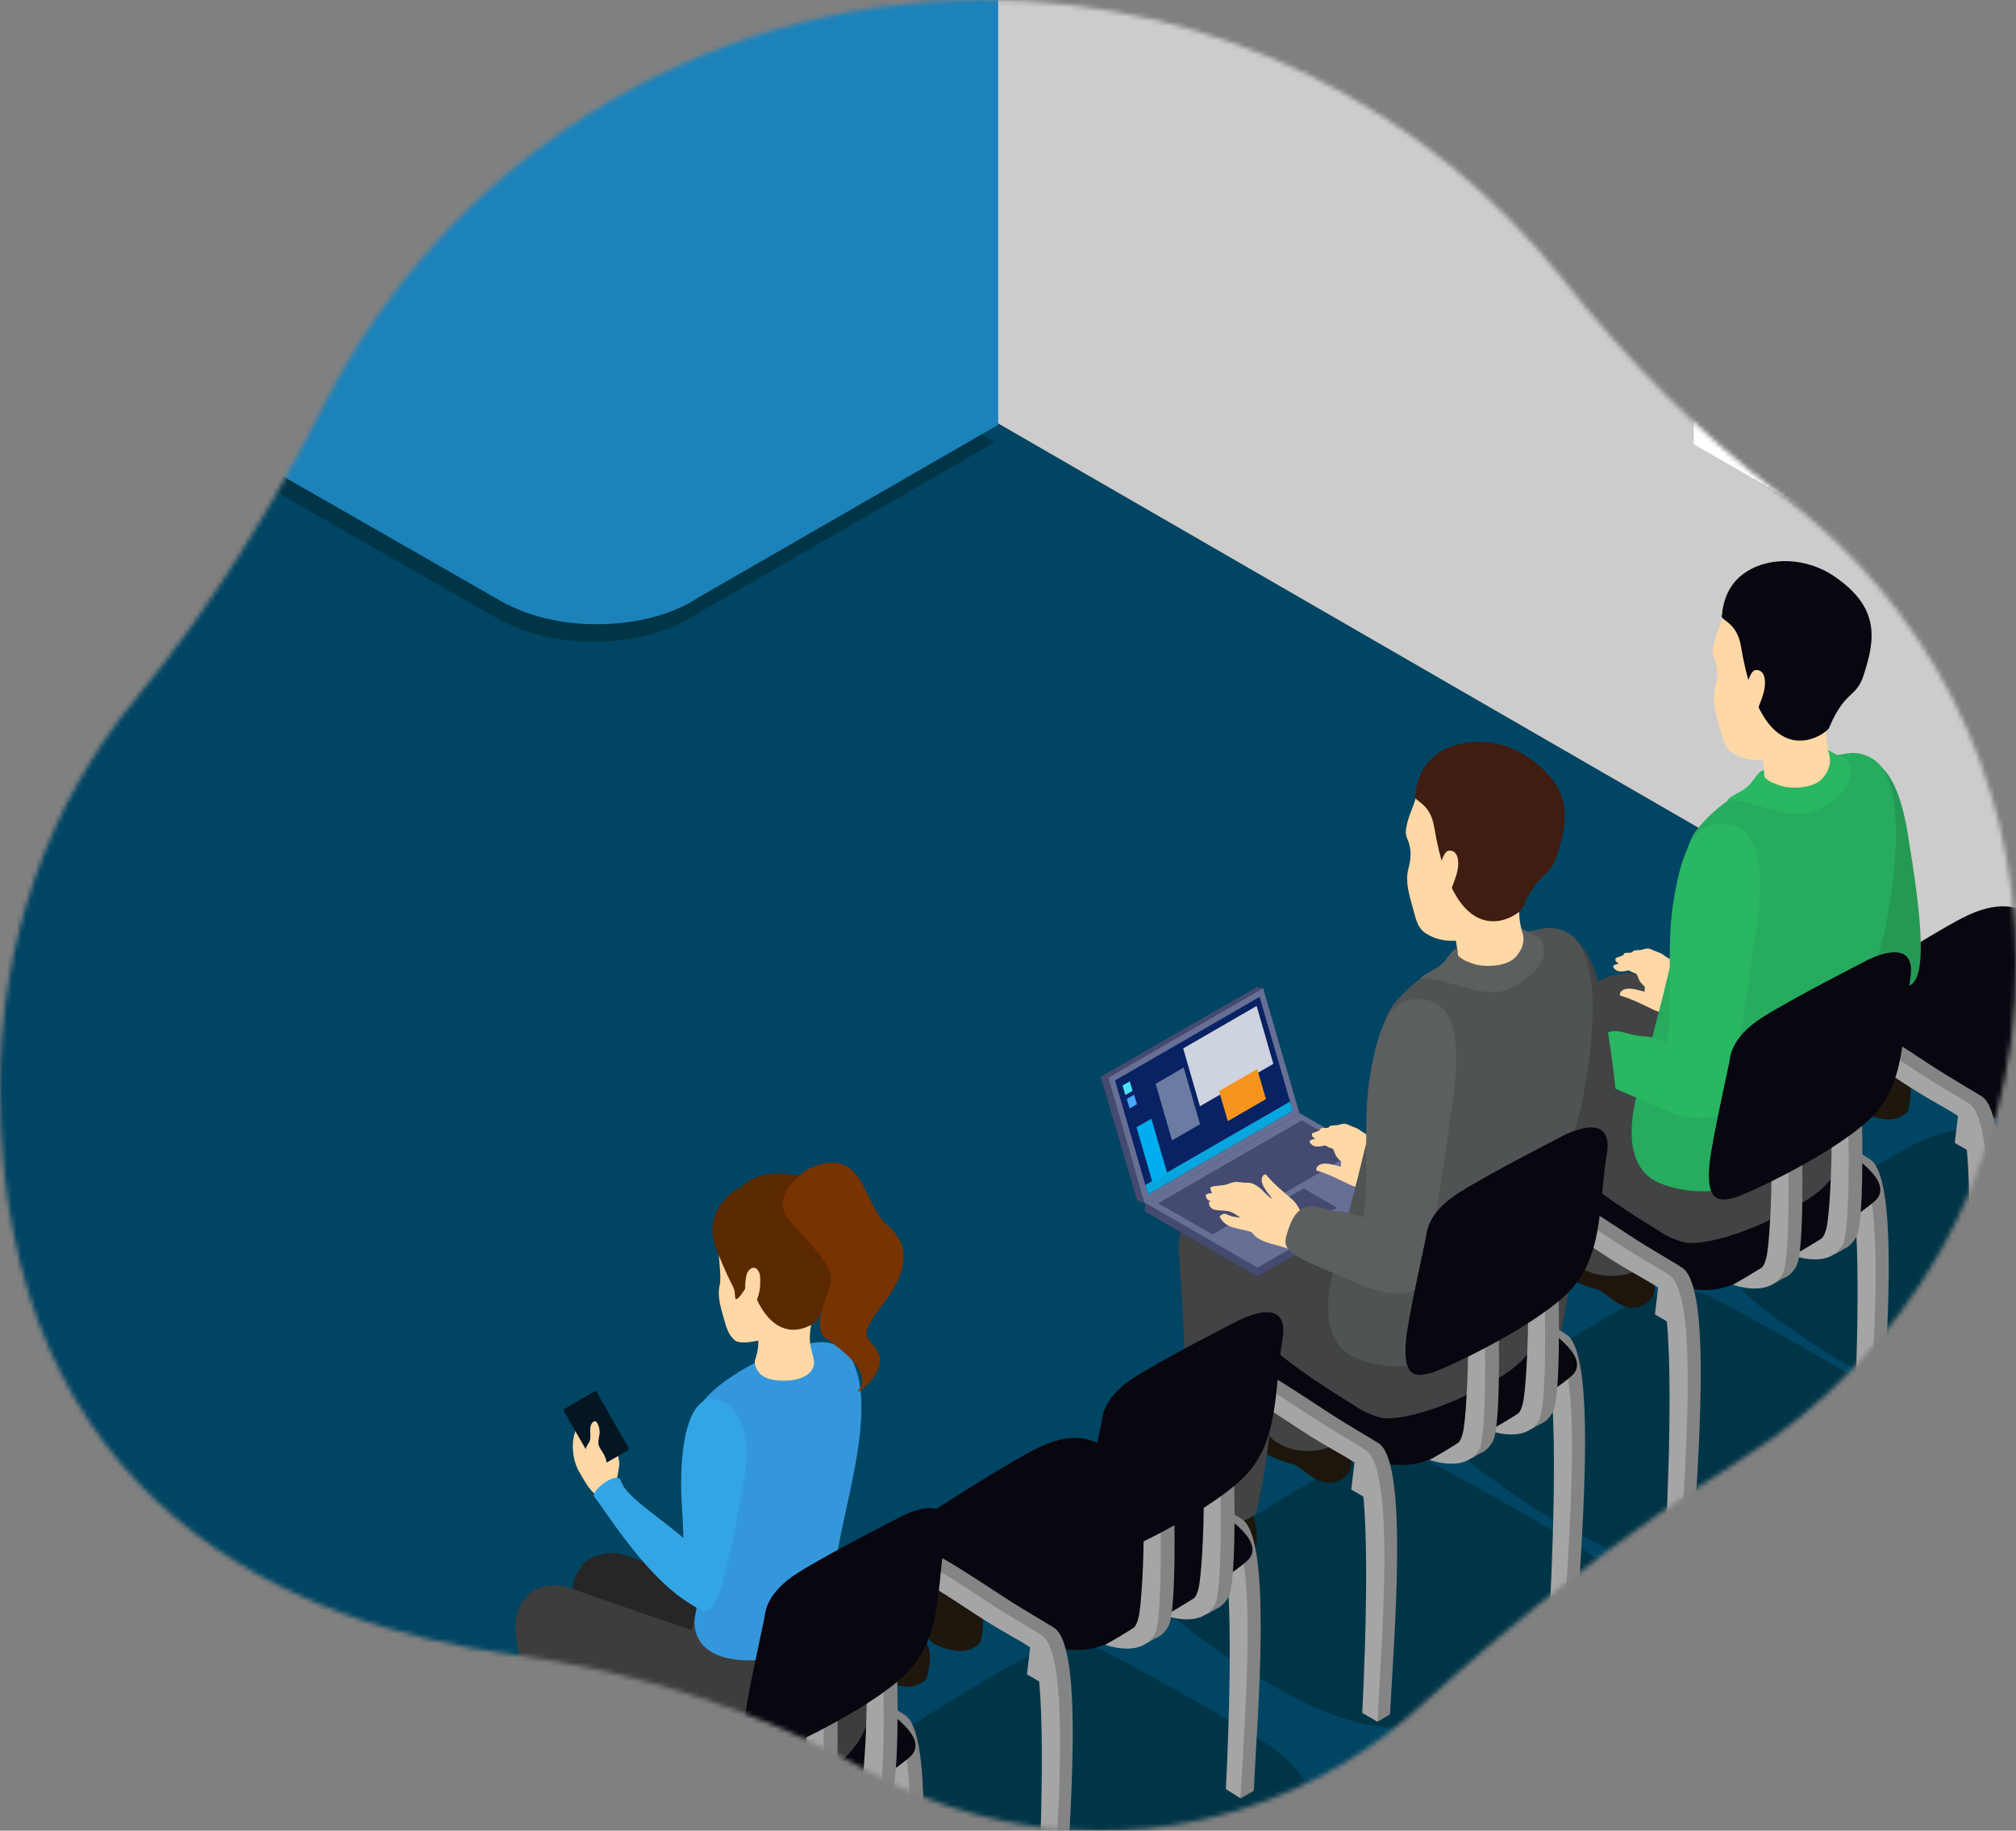 <svg xmlns="http://www.w3.org/2000/svg" width="425" height="386" viewBox="0 0 425 386" fill="none"><rect x="0" y="0" width="425" height="386" fill="#808080" stroke="none"/><mask id="mask0_445_4296" style="mask-type:alpha" maskUnits="userSpaceOnUse" x="0" y="0" width="425" height="386"><path d="M425 203.153C425 247.199 401.888 285.854 367.11 307.671C342.926 322.842 320.456 340.532 299.374 359.785C281.546 376.062 257.801 386 231.744 386C214.074 386 197.467 381.435 183.05 373.419C159.841 360.522 134.329 352.402 108.008 348.864C62.47 342.744 0 317.785 0 229.43C0 198.202 10.286 169.52 28.668 147.273C44.228 128.441 57.116 107.599 68.096 85.791C93.723 34.915 146.478 0 207.401 0C256.957 0 301.097 23.09 329.642 59.085C343.049 76.002 358.24 91.472 375.523 104.412C405.563 126.914 425 162.768 425 203.153Z" fill="white"></path></mask><g mask="url(#mask0_445_4296)"><path d="M-27.236 556.882L496.577 254.498L-27.236 -47.91L-551 254.498L-27.236 556.882Z" fill="#004563"></path><path d="M0.469 87.072C0.469 83.159 -5.048 79.975 -11.853 79.951C-18.683 79.951 -24.224 83.086 -24.248 86.975C-24.248 90.888 -18.731 94.071 -11.902 94.096C-5.073 94.12 0.469 90.96 0.493 87.047L0.469 87.072Z" fill="#003547"></path><path d="M144.005 131.109C144.709 130.745 145.414 130.356 146.046 129.943L209.746 93.244L182.963 77.787L134.162 105.906C131.659 107.049 128.499 107.705 125.048 107.705C120.382 107.705 116.25 106.441 113.552 104.497C113.504 104.497 113.48 104.497 113.431 104.521L-84.764 -8.976L-111.546 6.481L106.334 131.255L106.432 131.206C111.389 133.734 117.878 135.289 124.999 135.314C132.217 135.338 138.779 133.807 143.762 131.255L143.956 131.158L144.005 131.109Z" fill="#003547"></path><path d="M184.713 368.627C184.713 368.627 172.732 375.918 182.356 383.307C191.761 390.549 216.915 408.947 232.348 404.378C247.781 399.809 272.303 382.456 274.296 380.147C276.289 377.838 276.094 374.266 268.05 368.36C262.29 364.107 234.244 348.65 232.615 348.091C231.011 347.532 225.81 344.47 215.214 350.011C205.225 355.26 184.713 368.603 184.713 368.603V368.627Z" fill="#003547"></path><path d="M312.551 293.919C312.551 293.919 300.569 301.21 310.194 308.598C319.599 315.84 344.753 334.214 360.186 329.669C375.619 325.1 400.165 307.747 402.134 305.439C404.127 303.13 403.932 299.557 395.888 293.651C390.128 289.398 362.082 273.941 360.453 273.382C358.849 272.823 353.648 269.761 343.052 275.327C333.063 280.576 312.551 293.919 312.551 293.919Z" fill="#003547"></path><path d="M372.58 260.113C372.58 260.113 360.623 267.404 370.223 274.792C379.628 282.034 404.782 300.432 420.215 295.863C435.648 291.294 460.17 273.941 462.163 271.632C464.156 269.324 463.961 265.751 455.917 259.845C450.157 255.592 422.111 240.135 420.482 239.576C418.878 239.017 413.677 235.955 403.081 241.52C393.092 246.77 372.58 260.113 372.58 260.113Z" fill="#003547"></path><path d="M251.597 327.798C251.597 327.798 239.639 335.089 249.239 342.477C258.645 349.719 283.799 368.093 299.231 363.548C314.664 358.979 339.186 341.626 341.179 339.317C343.172 337.009 342.978 333.436 334.933 327.53C329.173 323.277 301.127 307.82 299.499 307.261C297.895 306.702 292.694 303.64 282.098 309.205C272.109 314.455 251.597 327.798 251.597 327.798Z" fill="#003547"></path><path d="M-0.09 114.681C-2.812 116.528 -5.412 121.291 -4.343 124.426C-3.152 127.902 0.299 127.683 3.094 128.947C6.399 130.429 7.104 131.766 9.194 134.877C11.673 138.595 12.694 139.276 17.384 139.908C23.946 140.807 52.867 127.246 45.406 117.548C42.223 113.441 31.894 115.726 27.47 114.583C23.703 113.636 22.999 110.5 20.131 108.824C14.298 105.421 9.121 110.549 4.066 113.32L-0.065 114.681H-0.09Z" fill="#003547"></path><path d="M139.267 376.186C141.989 378.033 144.59 382.796 143.52 385.932C142.33 389.407 138.878 389.188 136.084 390.452C132.778 391.935 132.074 393.271 129.983 396.382C127.504 400.101 126.484 400.781 121.793 401.437C115.231 402.336 86.31 388.775 93.771 379.078C96.955 374.946 107.284 377.255 111.707 376.113C115.474 375.141 116.179 372.006 119.047 370.353C124.88 366.951 130.056 372.079 135.111 374.849L139.243 376.21L139.267 376.186Z" fill="#003547"></path><path d="M127.504 300.481C127.772 301.113 127.674 301.769 127.869 302.426C128.209 303.592 129.108 304.418 129.667 305.488C130.275 306.654 130.664 308.04 130.518 309.158C130.299 310.664 129.764 314.31 128.525 315.233C125.706 317.324 123.3 312.341 122.157 310.446C119.8 306.533 119.946 298.561 126.192 298.343L127.529 300.481H127.504Z" fill="#FFD8A6"></path><path d="M125.803 309.595L118.877 297.564V297.151L125.585 293.263L132.487 305.293V305.73L125.803 309.595Z" fill="#031621"></path><path d="M125.803 309.182L118.877 297.151L125.585 293.263L132.487 305.293L125.803 309.182Z" fill="#031621"></path><path d="M124.223 309.716C123.859 308.55 123.567 307.189 123.47 305.974C123.397 305.074 123.859 304.783 124.248 304.005C124.782 302.863 124.053 301.186 124.734 300.165C125.828 298.561 126.508 301.259 126.411 302.182C126.338 302.838 126.119 303.616 126.143 304.248C126.168 304.977 126.654 305.609 127.043 306.217C128.355 308.258 128.185 310.494 127.261 312.657L124.199 309.741L124.223 309.716Z" fill="#FFD8A6"></path><path d="M496.577 254.499L-27.211 -47.983V-412L496.577 -109.397V254.499Z" fill="#CCCCCC"></path><path d="M357.076 93.658V-141.016L478.058 -71.168V163.506L357.076 93.658Z" fill="white"></path><path d="M377.782 81.749V-128.889L477.913 -71.095V139.567L377.782 81.749Z" fill="#52BBE7"></path><path d="M478.058 -15.246L392.631 90.158L388.815 87.947L478.058 -20.981V-15.246Z" fill="#5BC9EF"></path><path d="M478.059 -71.168V-44.167L377.928 74.92V40.482L474.535 -73.185L478.059 -71.168Z" fill="#5BC9EF"></path><path d="M377.927 -128.962V81.652L478.058 139.495V151.16L367.866 87.51V-134.794L377.927 -128.962Z" fill="white"></path><path d="M-0.429 -38.14C-0.429 -38.14 -1.498 -34.349 0.154 -31.578C1.807 -28.783 2.755 -21.37 2.585 -19.767C2.05 -14.541 0.981 -0.615 1.953 2.52C2.949 5.679 3.119 6.797 1.272 6.992C-0.599 7.186 -4.123 8.255 -4.074 6.846C-4.026 5.436 -6.432 -7.663 -7.866 -12.67C-9.932 -19.839 -9.591 -32.574 -10.904 -33.182L-0.429 -38.14Z" fill="#FED8A7"></path><path d="M1.394 20.334L-0.04 19.532C-0.04 19.532 -0.502 11.585 -2.908 16.519C-5.29 21.428 2.244 12.363 2.244 12.363L1.418 20.334H1.394Z" fill="#08060F"></path><path d="M1.905 4.829C8.88 7.721 2.415 14.185 4.165 18.657C3.995 19.605 2.124 20.14 1.395 20.358C1.127 18.268 1.638 14.161 -1.255 17.564C-3.247 19.921 -1.886 22.084 -4.73 23.956C-6.65 25.219 -14.233 25.924 -16.42 25.049C-17.732 24.515 -12.823 19.751 -11.729 18.657C-8.716 15.644 -7.865 13.772 -6.674 11.196C-5.872 9.471 -4.39 5.266 -4.681 2.739L1.905 4.829Z" fill="#FED8A7"></path><path d="M4.165 18.779C2.488 14.502 8.515 8.329 2.925 5.315C4.335 7.624 3.995 9.276 3.897 10.394C3.703 12.339 0.009 16.106 -0.672 16.811C-1.231 17.394 -3.856 20.675 -5.314 21.282C-6.626 21.841 -10.029 23.178 -12.094 21.671C-13.188 20.578 -12.823 19.946 -11.9 18.828C-13.698 20.164 -17.684 24.515 -16.42 25.025C-14.233 25.9 -6.65 25.317 -4.73 24.053C-1.887 22.182 -3.005 20.189 -1.085 17.758C1.564 14.405 0.981 17.977 1.394 20.334C2.123 20.116 3.995 19.703 4.165 18.755V18.779Z" fill="#401833"></path><path d="M93.138 60.192C94.45 60.459 95.204 62.233 95.763 63.278C96.492 64.664 96.856 66.559 95.179 68.479C93.502 70.399 90.1 70.399 88.787 71.736C87.597 72.927 82.347 76.086 78.604 78.104C76.684 79.124 72.431 79.246 71.119 77.569C70.171 76.354 70.535 72.951 71.338 72.271C74.157 69.865 74.716 68.552 76.49 66.73C78.045 65.126 77.851 65.539 79.188 63.764C79.746 63.035 81.788 59.463 83.028 60.362L93.162 60.24L93.138 60.192Z" fill="#1E160D"></path><path d="M100.478 -18.454C99.287 -12.451 99.821 -6.351 99.092 -0.275C98.242 6.943 99.676 15.401 96.346 22.109C95.35 24.126 92.093 27.455 88.058 27.115C85.725 26.921 80.719 26.216 81.059 24.612C81.399 22.935 80.063 19.921 80.16 18.414C80.306 15.62 80.233 -1.126 80.038 -6.497C79.892 -10.896 79.965 -13.642 80.038 -18.503C80.038 -18.503 78.993 -27.568 89.565 -26.11C100.137 -24.651 100.648 -19.305 100.478 -18.43V-18.454Z" fill="#414344"></path><path d="M97.684 21.768C97.1 17.88 97.562 14.793 97.489 10.467C97.441 7.283 80.623 10.735 80.307 18.439C80.307 18.439 83.418 48.453 81.23 57.956L80.939 59.536C80.939 59.536 80.428 60.97 81.57 61.99C81.668 62.039 83.247 63.376 85.362 63.886C88.302 64.591 92.24 64.299 94.305 62.088C99.385 56.644 99.677 34.795 97.684 21.744V21.768Z" fill="#414344"></path><path d="M116.348 71.979C117.66 72.247 118.414 74.021 118.973 75.066C119.702 76.451 120.212 78.493 118.365 80.267C117.685 80.923 113.286 82.187 111.973 83.499C110.783 84.69 105.071 88.627 103.54 89.478C102.179 90.231 100.721 91.155 99.141 91.3C97.221 91.471 94.548 91.058 93.235 89.38C92.288 88.165 92.215 86.78 93.017 86.1C95.812 83.694 97.051 81.19 98.801 79.368C100.381 77.763 101.013 77.302 102.374 75.528C102.933 74.798 104.974 71.226 106.214 72.125L116.348 72.004V71.979Z" fill="#1E160D"></path><path d="M113.991 -11.941C113.31 -5.865 115.06 0.527 114.841 6.627C114.574 13.87 116.689 22.206 113.942 29.157C113.116 31.247 110.151 34.843 106.092 34.819C103.759 34.819 98.704 34.528 98.923 32.899C99.117 31.198 97.562 28.306 97.513 26.799C97.416 24.004 95.982 7.308 95.35 1.961C94.84 -2.414 94.427 -6.424 92.798 -10.677C92.798 -10.677 91.583 -20.058 102.252 -20.107C111.172 -20.155 114.112 -12.84 113.991 -11.965V-11.941Z" fill="#5F6272"></path><path d="M116.421 33.41C115.522 29.594 115.74 26.483 115.303 22.181C114.987 18.998 97.975 20.626 98.29 28.33C98.29 28.33 104.415 61.213 102.981 70.861L102.811 72.465C102.811 72.465 102.422 73.948 103.637 74.871C103.734 74.92 105.411 76.111 107.574 76.451C110.564 76.913 114.477 76.305 116.348 73.924C120.966 68.091 119.459 46.29 116.421 33.458V33.41Z" fill="#5F6272"></path><path d="M-110.841 2.812V-113.14L120.479 -2.754C120.479 -2.754 120.479 -2.754 120.504 -2.754L122.788 -1.441C125.291 -0.275 128.499 0.43 131.975 0.454C135.329 0.454 138.391 -0.153 140.87 -1.223L210.426 -26.377V89.575L147.092 126.055C141.915 129.506 134.259 131.644 125.704 131.62C118.584 131.62 112.07 130.04 107.112 127.513L107.039 127.562L-110.841 2.787V2.812Z" fill="#1C82BA"></path><path d="M106.359 11.634L-111.521 -113.14L-84.763 -128.622L133.117 -3.823L106.359 11.634Z" fill="#3497DB"></path><path d="M143.787 11.634L209.747 -26.377L182.965 -41.834L117.029 -3.823L143.787 11.634Z" fill="#3497DB"></path><path d="M113.553 -15.149C116.251 -13.205 120.382 -11.941 125.048 -11.917C129.739 -11.917 133.895 -13.132 136.593 -15.076C146.387 -12.524 153.192 -6.861 153.168 -0.324C153.143 8.571 140.53 15.741 125 15.668C109.47 15.619 96.929 8.353 96.954 -0.518C96.954 -7.056 103.783 -12.646 113.553 -15.125V-15.149Z" fill="#3497DB"></path><path d="M125.366 4.318V-130.493H120.991V4.318C120.991 4.999 121.963 5.582 123.179 5.582C124.394 5.582 125.366 5.023 125.366 4.343V4.318Z" fill="#A8A8A8"></path><path d="M-11.925 88.918C-18.73 88.894 -24.223 85.735 -24.247 81.846V84.787C-24.174 88.651 -18.682 91.786 -11.925 91.811C-5.096 91.835 0.445 88.675 0.47 84.787V81.895C0.47 85.808 -5.096 88.967 -11.925 88.943V88.918Z" fill="#08060F"></path><path d="M0.47 81.871C0.47 77.958 -5.047 74.775 -11.852 74.75C-18.682 74.75 -24.223 77.885 -24.247 81.774C-24.247 85.687 -18.73 88.871 -11.901 88.895C-5.072 88.919 0.47 85.76 0.494 81.847L0.47 81.871Z" fill="#0A2B38"></path><path d="M-2.982 119.371C-2.811 121.728 -2.593 122.141 -2.495 122.725C-2.495 122.725 -1.062 124.669 1.758 124.45C4.577 124.256 6.959 122.992 7.323 122.506C8.66 120.756 15.149 118.982 16.996 118.471C18.819 117.961 20.423 116.26 20.909 115.361C21.662 114.048 22.78 110.719 20.739 108.701C19.28 107.267 15.927 109.965 11.868 110.135C1.636 110.548 -3.37 114.121 -3.006 119.346L-2.982 119.371Z" fill="#5B2900"></path><path d="M-2.034 75.722C-1.183 71.882 -4.537 31.271 -4.148 26.969C-3.881 23.785 17.943 24.514 17.725 32.243C17.725 32.243 9.146 100.147 10.701 109.771L11.819 113.003C11.819 113.003 12.111 114.024 10.895 115.628C9.948 117.038 7.517 117.767 5.379 118.131C2.389 118.642 -3.711 117.961 -4.124 114.972C-5.485 105.032 -4.902 88.627 -2.034 75.77V75.722Z" fill="#2D2D2D"></path><path d="M16.436 130.429C16.728 132.786 16.971 133.175 17.093 133.734C17.093 133.734 18.624 135.581 21.419 135.265C24.238 134.925 26.547 133.539 26.887 133.029C28.126 131.206 34.542 129.116 36.341 128.533C38.139 127.95 39.646 126.151 40.108 125.252C40.788 123.891 41.736 120.513 39.598 118.617C38.091 117.256 34.858 120.124 30.824 120.488C20.617 121.388 15.805 125.203 16.436 130.429Z" fill="#5B2900"></path><path d="M25.162 2.228C30.922 7.308 43.779 14.477 47.132 16.3C48.42 17.005 51.604 10.783 49.222 10.54C45.31 10.175 37.63 0.77 32.064 -2.049C30.509 -2.827 29.245 -6.521 26.717 -3.532L25.138 2.228H25.162Z" fill="#FFC74A"></path><path d="M12.645 84.787C13.18 80.898 6.423 40.7 6.423 36.374C6.423 33.19 28.224 32.072 28.637 39.776C28.637 39.776 25.793 108.142 28.151 117.621L29.536 120.731C29.536 120.731 29.925 121.728 28.831 123.405C28.005 124.887 25.647 125.835 23.557 126.37C20.617 127.123 14.492 126.977 13.836 124.012C11.649 114.242 10.847 97.838 12.621 84.762L12.645 84.787Z" fill="#3D3D3D"></path><path d="M-4.829 12.266C-1.353 3.638 3.896 8.474 4.455 3.03C4.65 -8.878 2.268 -15.149 1.855 -17.506C-0.405 -30.509 -9.155 -39.063 -3.784 -46.549C-2.982 -47.667 -1.621 -48.469 -0.211 -48.809C0.47 -49.222 1.15 -49.514 1.733 -49.611C1.733 -49.611 3.192 -49.271 4.431 -48.833C4.261 -48.833 4.091 -48.761 3.896 -48.712C9.049 -47.691 15.878 -44.945 20.52 -41.591C21.565 -41.202 22.586 -40.06 23.047 -39.477C23.558 -38.966 24.02 -38.48 24.384 -37.97C28.151 -32.89 24.093 -15.781 22.537 -9.583C21.152 -4.188 21.857 2.277 23.12 8.717C24.336 14.817 25.648 17.491 26.717 23.64C28.03 31.052 28.491 36.618 28.637 39.656C28.637 39.753 28.637 39.801 28.637 39.801C28.71 41.381 28.516 42.937 28.516 42.937C22.659 44.929 13.666 41.43 11.333 40.506C0.615 36.277 -0.624 35.135 -3.638 32.437C-8.498 28.014 -7.162 17.977 -4.853 12.266H-4.829Z" fill="#3D3D3D"></path><path d="M-3.808 9.69C-2.69 7.527 -1.548 0.6 -1.256 -2.341C1.855 -15.853 -9.155 -39.063 -3.759 -46.573C-2.957 -47.691 -1.596 -48.493 -0.187 -48.833C0.494 -49.246 1.174 -49.538 1.758 -49.635C1.758 -49.635 3.216 -49.295 4.455 -48.858C4.285 -48.858 4.115 -48.785 3.921 -48.736C9.073 -47.715 15.902 -44.969 20.544 -41.615C21.589 -41.226 22.61 -40.084 23.072 -39.501C23.582 -38.99 24.044 -38.504 24.408 -37.994C28.175 -32.914 24.117 -15.805 22.561 -9.607C21.176 -4.212 21.881 2.253 23.145 8.693C23.849 12.314 23.631 11.196 24.36 13.821C23.388 16.835 21.419 17.734 19.815 18.196C7.323 21.793 -4.173 14.72 -3.759 9.665L-3.808 9.69Z" fill="#F9B835"></path><path d="M18.915 -20.009C20.908 -9.996 22.974 3.395 26.498 2.69C27.81 2.423 32.306 -0.202 31.553 -3.386C29.803 -10.847 30.483 -17.701 29.244 -23.947C27.251 -33.96 24.165 -38.334 20.64 -37.63C17.116 -36.925 16.922 -29.998 18.915 -20.009Z" fill="#FFC74A"></path><path d="M45.917 14.72C45.164 13.918 48.736 10.588 50.097 11.415C51.41 11.876 56.805 15.352 57.145 15.546C57.704 15.886 58.045 16.13 58.555 16.518C59.284 17.053 59.697 18.074 59.989 18.949C60.281 19.775 60.84 20.407 61.034 21.233C61.155 21.89 61.083 22.57 61.253 23.202C61.398 23.736 61.496 24.223 61.715 24.733C61.812 24.976 61.836 25.413 61.836 25.657C61.593 25.754 61.107 25.802 60.84 25.608C60.621 25.851 60.864 25.802 60.888 26.143C60.888 26.386 61.034 26.823 60.718 26.872C59.819 26.993 59.406 26.094 59.406 26.094C59.406 26.24 59.527 26.41 59.503 26.58C58.555 26.847 58.045 26.337 57.753 25.899C57.461 25.486 56.83 23.98 56.538 23.566C56.028 22.764 55.225 22.205 54.496 21.646C54.715 22.035 54.958 22.448 55.225 22.934C55.833 24.052 56.805 24.125 56.27 25.413C53.524 24.879 52.941 22.254 51.191 20.31C49.028 19.727 47.254 16.154 45.893 14.696L45.917 14.72Z" fill="#FED8A7"></path><path d="M402.812 230.608C402.617 233.136 402.399 233.573 402.277 234.181C402.277 234.181 400.746 236.247 397.732 236.028C394.719 235.809 392.167 234.472 391.778 233.938C390.368 232.066 383.418 230.171 381.449 229.636C379.505 229.101 377.804 227.279 377.269 226.331C376.467 224.921 375.276 221.373 377.463 219.21C379.019 217.679 382.591 220.571 386.917 220.741C397.854 221.178 403.201 224.994 402.788 230.584L402.812 230.608Z" fill="#1E170E"></path><path d="M391.584 238.385C391.292 240.888 391.025 241.326 390.879 241.909C390.879 241.909 389.251 243.902 386.237 243.538C383.248 243.173 380.769 241.715 380.404 241.18C379.092 239.236 372.238 237.024 370.318 236.368C368.398 235.736 366.794 233.816 366.284 232.844C365.555 231.41 364.558 227.789 366.819 225.747C368.423 224.289 371.874 227.351 376.2 227.74C387.112 228.712 392.24 232.795 391.56 238.361L391.584 238.385Z" fill="#1E170E"></path><path d="M459.902 265.532L457.107 267.136L456.719 263.685C457.496 248.811 458.614 214.373 455.236 211.019C452.83 209.318 449.355 207.738 443.959 204.19C438.831 200.812 431.103 195.732 429.523 195.489C422.645 197.36 420.239 226.452 418.295 241.52L415.573 243.002L414.819 239.503C416.375 225.868 420.312 191.917 429.523 191.917C431.613 191.917 436.134 194.736 445.928 201.2C450.716 204.336 455.868 207.228 457.423 208.297C463.815 212.55 460.656 249.589 459.878 265.532H459.902Z" fill="#848484"></path><path d="M457.107 267.135L453.996 265.167C454.774 250.293 455.892 215.855 452.513 212.501C450.107 210.8 446.632 209.22 441.237 205.672C436.108 202.294 428.38 197.19 426.8 196.996C419.922 198.867 417.516 227.934 415.572 243.002L412.097 240.985C413.652 227.351 417.589 193.399 426.8 193.399C428.89 193.399 433.411 196.218 443.205 202.683C447.993 205.842 453.145 208.734 454.725 209.779C461.093 214.008 457.909 251.192 457.107 267.135Z" fill="#A5A5A5"></path><path d="M390.175 207.86C390.175 207.86 380.988 213.45 388.352 219.113C395.57 224.678 414.843 238.75 426.679 235.274C438.515 231.775 457.301 218.481 458.832 216.707C460.363 214.932 460.218 212.21 454.044 207.666C449.621 204.409 428.137 192.573 426.897 192.136C425.658 191.698 421.672 189.365 413.555 193.618C405.899 197.628 390.175 207.86 390.175 207.86Z" fill="#08060F"></path><path d="M420.238 288.378L417.565 289.933L417.127 286.604C417.905 271.73 419.023 237.292 415.645 233.938C413.239 232.237 409.763 230.657 404.368 227.109C399.24 223.73 391.511 218.651 389.932 218.432C383.078 220.304 380.648 249.371 378.703 264.439L375.957 265.921L375.204 262.422C376.735 248.787 380.696 214.835 389.907 214.835C391.997 214.835 396.518 217.655 406.312 224.119C411.1 227.279 416.228 230.171 417.832 231.216C424.199 235.445 421.016 272.435 420.214 288.402L420.238 288.378Z" fill="#848484"></path><path d="M388.522 216.172L385.314 218.043L384.804 217.192L388.036 215.321L388.522 216.172Z" fill="#848484"></path><path d="M417.565 289.933L414.381 288.086C415.159 273.212 416.277 238.798 412.923 235.42C410.517 233.719 407.042 232.139 401.646 228.591C396.518 225.213 388.79 220.133 387.21 219.914C380.356 221.786 377.926 250.853 375.982 265.921L372.506 263.904C374.062 250.269 377.999 216.317 387.21 216.317C389.3 216.317 393.821 219.137 403.615 225.601C408.403 228.761 413.531 231.653 415.135 232.698C421.502 236.927 418.367 273.99 417.565 289.933Z" fill="#A5A5A5"></path><path d="M456.403 166.52C456.403 166.52 467.558 160.395 465.954 170.165C464.107 181.393 465.371 192.233 457.351 199.864C449.355 207.471 430.617 216.099 428.551 216.487C426.485 216.876 422.572 218.286 423.69 208.735C424.273 203.85 427.555 189.146 427.773 187.98C427.992 186.837 427.968 182.681 434.894 178.282C441.432 174.151 456.403 166.544 456.403 166.544V166.52Z" fill="#08060F"></path><path d="M396.688 301.696L393.893 303.3L393.504 299.848C394.282 284.975 395.4 250.561 392.046 247.183C389.64 245.482 386.165 243.902 380.769 240.354C375.641 237 367.913 231.896 366.333 231.677C359.455 233.549 357.049 262.616 355.105 277.684L352.358 279.166L351.605 275.667C353.16 262.032 357.098 228.08 366.333 228.08C368.423 228.08 372.943 230.899 382.738 237.364C387.526 240.524 392.678 243.391 394.258 244.461C400.625 248.69 397.49 285.752 396.712 301.696H396.688Z" fill="#848484"></path><path d="M393.893 303.3L390.782 301.331C391.56 286.458 392.678 252.044 389.3 248.666C386.893 246.965 383.418 245.385 378.023 241.836C372.895 238.458 365.142 233.379 363.586 233.16C356.709 235.032 354.278 264.098 352.358 279.167L348.883 277.149C350.438 263.515 354.375 229.563 363.611 229.563C365.701 229.563 370.221 232.382 380.016 238.847C384.803 242.007 389.956 244.874 391.535 245.944C397.903 250.173 394.695 287.357 393.917 303.3H393.893Z" fill="#A5A5A5"></path><path d="M347.668 263.248C348.276 264.657 349.296 271.632 348.665 272.848C347.863 274.427 346.283 275.983 343.391 275.642C340.499 275.302 338.311 272.094 336.197 271.705C334.301 271.365 327.958 268.449 323.632 266.213C321.42 265.07 318.577 261.133 319.306 258.824C319.841 257.148 323.292 255.3 324.458 255.616C328.541 256.71 330.145 256.394 332.989 256.88C335.516 257.318 335.006 257.391 337.534 257.512C338.579 257.561 343.269 257.196 343.221 258.946L347.644 263.248H347.668Z" fill="#1E160D"></path><path d="M349.805 220.303C349.052 215.88 349.514 212.356 349.344 207.422C349.222 203.777 330.095 208.079 329.901 216.876C329.901 216.876 334.105 251.096 331.797 261.984L331.505 263.806C331.505 263.806 330.946 265.459 332.283 266.601C332.38 266.674 334.227 268.157 336.657 268.691C340.035 269.445 344.532 269.007 346.84 266.431C352.503 260.137 352.382 235.177 349.83 220.327L349.805 220.303Z" fill="#414344"></path><path d="M326.669 278.753C327.204 280.211 329.999 285.34 328.492 290.419C327.982 292.144 325.94 293.7 323.097 293.019C322.027 292.752 318.139 289.277 316.073 288.815C314.177 288.377 306.911 285.267 305.161 284.294C303.605 283.419 301.831 282.593 300.737 281.159C299.401 279.409 298.161 276.59 298.988 274.281C299.595 272.629 300.883 271.705 302.026 272.07C306.06 273.309 309.219 272.969 312.063 273.552C314.566 274.087 315.417 274.452 317.944 274.646C318.989 274.743 326.669 278.729 326.669 278.729V278.753Z" fill="#1E160D"></path><path d="M332.089 234.57C331.53 230.122 332.186 226.623 332.235 221.689C332.284 218.068 313.035 218.092 312.428 226.866C312.428 226.866 315.466 262.665 312.646 273.431L312.257 275.23C312.257 275.23 311.091 278.778 312.355 279.969C312.452 280.042 315.125 282.764 317.531 283.42C320.885 284.319 328.128 284.708 328.93 281.354C331.579 270.223 333.912 249.541 332.089 234.594V234.57Z" fill="#414344"></path><path d="M326.937 244.048C326.937 244.048 317.775 249.613 325.139 255.3C332.357 260.866 351.63 274.962 363.441 271.462C375.277 267.962 394.088 254.668 395.595 252.894C397.126 251.12 396.956 248.398 390.807 243.853C386.384 240.596 364.875 228.761 363.635 228.323C362.396 227.886 358.41 225.553 350.293 229.806C342.637 233.84 326.913 244.072 326.913 244.072L326.937 244.048Z" fill="#08060F"></path><path d="M367.45 250.804C362.93 245.482 357.122 241.617 352.212 236.66C346.379 230.778 337.8 226.039 334.155 218.286C333.061 215.953 329.44 216.56 331.676 212.526C337.217 202.537 347.667 205.308 348.956 206.45C351.362 208.565 366.357 220.4 371.29 224.07C375.325 227.06 377.707 229.077 382.033 232.576C382.033 232.576 387.72 235.128 378.897 243.562C370.075 251.971 368.107 251.582 367.45 250.828V250.804Z" fill="#414344"></path><path d="M352.091 260.89C347.522 258.314 338.773 252.822 333.426 248.325C327.083 243.003 318.115 239.066 313.789 231.678C312.477 229.442 311.359 224.265 314.202 220.644C315.855 218.529 319.112 215.71 320.983 215.54C323.972 215.273 326.062 217.533 327.448 218.554C330.024 220.449 346.04 230.876 351.289 234.059C355.591 236.66 366.625 243.562 371.996 248.714C371.996 248.714 376.03 254.158 368.885 257.658C359.747 262.13 352.966 261.401 352.091 260.89Z" fill="#414344"></path><path d="M361.423 210.412C360.839 209.561 358.652 208.735 357.777 207.957C356.611 206.912 355.225 204.652 353.621 203.364C353.621 203.315 353.548 203.267 353.403 203.194C353.232 202.805 351.385 201.882 351.07 201.639C350.729 201.371 350.34 201.08 349.951 200.934C349.271 200.691 348.615 200.399 347.934 200.107C347.157 199.791 346.452 200.253 345.674 200.326C345.382 200.35 344.167 200.278 344.143 200.788C343.973 200.837 343.827 200.861 343.657 200.885C343.341 200.934 342.466 200.788 342.296 201.152C342.272 201.201 342.272 201.274 342.296 201.371C341.858 201.517 341.348 201.784 340.862 201.906C340.522 201.979 340.522 202.197 340.595 202.586C340.619 202.756 341.056 203.072 341.275 203.17C341.032 203.243 340.789 203.315 340.546 203.388C339.72 203.656 340.157 204.19 340.692 204.555C341.275 204.944 342.223 204.871 342.855 204.701C343.268 204.579 343.341 204.579 343.706 204.798C344.046 204.992 344.362 205.09 344.702 205.211C345.066 205.357 345.067 205.43 345.212 205.794C345.334 206.11 345.455 206.451 345.625 206.767C345.893 207.277 346.33 207.617 346.695 208.006C346.695 208.03 346.743 208.055 346.768 208.103C346.719 208.444 346.695 208.784 346.695 209.1C345.601 208.832 344.143 208.371 343.049 208.468C342.174 208.541 341.275 209.148 341.543 209.926C344.07 210.631 346.16 211.749 348.542 212.891C349.854 213.523 351.604 213.79 353.111 214.106C354.691 214.835 356.392 215.686 356.611 216.488L357.121 216.731C358.385 216.95 359.041 215.71 359.673 214.884C360.548 213.766 362.444 211.87 361.471 210.461L361.423 210.412ZM351.993 202.489C351.993 202.489 351.993 202.489 351.969 202.489V202.319C351.969 202.319 351.969 202.441 351.993 202.489Z" fill="#FFD8A6"></path><path d="M382.3 229.952C385.436 228.663 387.914 241.982 387.72 244.266C387.161 250.488 379.117 254.134 374.159 256.71C368.788 259.505 360.597 262.324 356.004 262.081C353.695 261.959 348.689 259.505 347.546 257.463C345.456 253.745 348.057 242.93 350.366 239.017C351.192 237.607 352.286 236.538 353.622 235.444L382.325 229.952H382.3Z" fill="#414344"></path><path d="M328.614 223.244C325.893 221.761 322.587 222.636 321.056 219.55C322.247 218.359 322.636 219.404 323.997 219.598C325.99 219.89 327.205 219.914 328.858 221.227L328.59 223.244H328.614Z" fill="#FFD8A6"></path><path d="M402.228 176.095C404.416 189.511 407.065 207.107 402.131 207.909C400.284 208.2 392.847 208.492 392.312 204.166C391.024 194.031 386.382 185.549 385.021 177.165C382.834 163.749 385.896 160.833 390.83 160.031C395.763 159.229 400.065 162.68 402.253 176.095H402.228Z" fill="#259954"></path><path d="M393.845 207.568C381.766 203.655 360.89 193.083 362.324 188.879C362.883 187.299 364.244 182.317 368.254 182.924C374.548 183.897 388.255 192.063 400.918 195.732C403.688 196.534 405.219 199.159 403.761 203.364C402.303 207.568 402.4 210.339 393.845 207.568Z" fill="#259954"></path><path d="M369.59 165.839C368.545 166.131 362.202 169.145 357.584 175.123C354.206 179.522 354.376 189.341 354.522 190.629C354.935 194.809 346.088 227.108 345.092 230.827C343.536 236.611 342.419 246.576 350.123 249.565C356.709 252.141 362.785 250.974 365.628 250.61C374.815 249.468 388.036 242.201 387.234 237.656C385.776 229.199 396.372 201.298 397.247 196.632C398.122 191.966 402.691 170.165 396.542 161.611C395.108 159.618 392.192 158.548 389.98 158.791C382.155 159.691 370.854 165.475 369.565 165.864L369.59 165.839Z" fill="#27AC5F"></path><path d="M363.465 127.999C363.538 130.332 361.813 133.273 361.327 135.509C360.987 137.088 360.841 137.55 361.424 138.96C362.347 141.123 362.104 143.091 361.546 145.23C360.914 147.782 361.716 150.528 362.445 153.08C363.028 155.073 363.32 157.43 365.142 158.646C369.663 161.659 374.742 159.885 379.287 158.281C383.807 156.701 383.03 148.705 384.439 144.963C386.967 138.206 385.096 128.752 377.659 125.812C374.329 124.499 368.836 123.867 365.434 125.155C364.243 125.593 367.087 126.711 368.18 127.975H363.441L363.465 127.999Z" fill="#FFD8A6"></path><path d="M370.245 154.927C370.245 154.927 373.21 163.871 371.387 166.374C370.683 167.346 374.28 169.485 377.658 169.558C383.029 169.655 389.202 166.763 387.379 162.315C386.407 159.934 383.831 157.576 385.459 147.903C385.969 144.865 370.245 154.927 370.245 154.927Z" fill="#FFD8A6"></path><path d="M386.675 121.51C379.675 116.77 370.246 117.427 365.725 122.676C363.149 125.69 363.052 129.53 363.052 129.53C362.25 130.915 366.09 130.721 367.013 136.262C371.752 164.843 385.119 154.562 385.557 153.541C388.984 145.4 391.292 147.271 392.872 142.386C395.254 135.022 396.518 128.193 386.699 121.534L386.675 121.51Z" fill="#08060F"></path><path d="M371.485 147.053C370.513 149.556 369.979 151.889 368.861 151.452C367.767 151.039 366.576 148.657 367.548 146.178C368.52 143.675 369.055 141.269 370.222 141.269C372.433 141.22 372.433 144.574 371.461 147.077L371.485 147.053Z" fill="#FFD8A6"></path><path d="M370.246 195.392C367.961 211.068 365.774 231.993 360.573 231.337C358.629 231.094 350.05 228.663 350.925 223.657C353.015 211.918 351.192 200.982 352.626 191.163C354.91 175.487 358.945 173.154 364.17 173.81C369.371 174.467 372.53 179.667 370.246 195.368V195.392Z" fill="#29B762"></path><path d="M389.616 160.735C390.418 162.169 390.612 165.231 387.574 167.759C385.119 169.8 383.175 171.21 380.162 171.599C376.686 172.061 368.715 169.144 367.597 168.998C366.479 168.877 365.118 168.707 364.048 168.755C365.847 167.03 367.815 167.054 369.614 164.478C369.881 164.089 370.999 162.582 371.485 162.485C372.312 162.266 371.534 163.457 372.19 164.065C373.186 164.94 373.745 165.086 375.082 165.572C377.537 166.495 382.325 166.204 384.099 164.235C386.48 161.61 385.776 159.423 385.338 158.086C387.89 159.787 388.862 159.399 389.64 160.735H389.616Z" fill="#29B762"></path><path d="M342.856 221.883C341.519 222.102 338.457 218.675 337.217 217.825C336.002 216.974 334.544 215.394 333.086 215.516C330.704 215.686 327.593 219.332 327.642 221.713C327.715 225.019 333.231 225.359 335.54 226.404C336.61 226.89 338.238 228.567 339.259 228.761C340.96 229.077 341.932 226.598 342.613 225.359C343.123 224.435 343.974 223.342 343.269 222.272L342.856 221.908V221.883Z" fill="#FFD8A6"></path><path d="M332.551 216.002C331.967 215.88 331.287 215.2 330.85 214.811C330.315 214.325 329.95 213.839 329.367 213.425C328.565 212.867 327.812 212.38 326.815 212.429C325.843 212.502 324.992 212.113 324.045 212.307C323.315 212.453 322.611 212.866 321.882 212.939C321.274 213.012 320.715 213.11 320.107 213.11C319.816 213.11 319.33 213.255 319.087 213.377C319.087 213.693 319.16 214.276 319.427 214.471C319.232 214.835 319.208 214.543 318.844 214.641C318.576 214.738 318.066 214.786 318.115 215.151C318.26 216.22 319.354 216.269 319.354 216.269C319.184 216.318 318.965 216.269 318.795 216.366C318.795 217.557 319.5 217.897 320.034 218.043C320.545 218.189 322.343 218.238 322.878 218.335C323.947 218.578 324.822 219.307 325.721 219.89C326.451 220.352 327.423 220.425 328.249 220.595C328.711 220.692 330.145 220.741 330.412 221.13L332.527 215.929L332.551 216.002Z" fill="#FFD8A6"></path><path d="M339.697 220.716C338.36 219.453 338.02 217.363 336.343 215.904C334.35 214.154 332.503 212.696 330.826 210.655C330 210.752 329.805 211.797 330.097 212.623C330.631 214.154 332.503 215.953 332.794 216.731L339.672 220.716H339.697Z" fill="#FFD8A6"></path><path d="M351.046 234.035C336.172 227.691 333.912 227.254 335.37 222.977C335.905 221.373 337.193 216.245 342.078 217.63C349.758 219.793 343.22 216.366 358.726 222.563C362.129 223.924 366.236 223.609 366.698 228.615C367.159 233.403 361.545 238.507 351.046 234.035Z" fill="#29B762"></path><path d="M357.024 324.541L354.351 326.072L353.913 322.742C354.691 307.868 355.809 273.43 352.455 270.077C350.049 268.375 346.574 266.796 341.178 263.247C336.05 259.869 328.322 254.79 326.742 254.547C319.864 256.418 317.434 285.509 315.514 300.553L312.768 302.036L312.014 298.536C313.57 284.902 317.507 250.95 326.742 250.95C328.832 250.95 333.353 253.769 343.147 260.234C347.935 263.369 353.087 266.261 354.667 267.33C361.034 271.559 357.826 308.573 357.049 324.516L357.024 324.541Z" fill="#848484"></path><path d="M324.809 251.479L321.589 253.338L322.087 254.201L325.307 252.342L324.809 251.479Z" fill="#848484"></path><path d="M354.327 326.097L351.143 324.249C351.921 309.351 353.039 274.938 349.685 271.584C347.279 269.883 343.804 268.303 338.408 264.755C333.28 261.376 325.552 256.297 323.972 256.054C317.094 257.925 314.688 287.017 312.744 302.06L309.269 300.043C310.824 286.409 314.761 252.457 323.972 252.457C326.062 252.457 330.583 255.276 340.377 261.741C345.165 264.9 350.317 267.792 351.897 268.813C358.264 273.066 355.129 310.105 354.327 326.048V326.097Z" fill="#A5A5A5"></path><path d="M387.841 257.56C389.056 255.543 389.08 244.096 389.007 238.288L392.531 235.979C392.531 235.979 393.09 257.901 391.316 260.866C390.393 262.397 388.788 264.657 383.831 263.029L384.924 259.894C386.844 259.675 387.257 258.508 387.841 257.56Z" fill="#848484"></path><path d="M389.031 261.75L386.102 263.434L386.72 264.508L389.648 262.824L389.031 261.75Z" fill="#848484"></path><path d="M383.516 261.449C384.439 261.036 384.658 260.185 384.95 259.286C385.679 257.05 386.189 245.822 386.116 240.013L389.64 237.704C389.64 237.704 390.199 259.602 388.401 262.591C387.502 264.098 385.047 266.941 377.975 264.754C379.87 263.685 381.742 262.567 383.492 261.473L383.516 261.449Z" fill="#A5A5A5"></path><path d="M375.204 263.734C376.419 261.716 376.443 250.27 376.37 244.461L379.894 242.128C379.894 242.128 380.453 264.05 378.679 267.015C377.756 268.546 376.152 270.806 371.194 269.178L372.263 266.043C374.183 265.8 374.621 264.657 375.18 263.709L375.204 263.734Z" fill="#848484"></path><path d="M376.403 267.826L373.478 269.514L374.097 270.588L377.023 268.899L376.403 267.826Z" fill="#848484"></path><path d="M370.854 267.622C371.777 267.209 371.996 266.383 372.288 265.459C373.017 263.223 373.527 251.995 373.454 246.186L376.978 243.853C376.978 243.853 377.537 265.751 375.739 268.74C374.839 270.247 372.385 273.09 365.312 270.903C367.208 269.834 369.08 268.716 370.829 267.622H370.854Z" fill="#A5A5A5"></path><path d="M393.187 202.684C393.187 202.684 404.318 196.559 402.714 206.329C400.867 217.557 402.13 228.397 394.11 236.004C386.09 243.611 367.376 252.238 365.311 252.627C363.245 253.016 359.332 254.401 360.45 244.874C361.033 239.989 364.314 225.262 364.533 224.119C364.752 222.977 364.727 218.821 371.654 214.446C378.192 210.315 393.162 202.708 393.162 202.708L393.187 202.684Z" fill="#08060F"></path><path d="M332.698 338.612L329.903 340.216L329.514 336.765C330.292 321.892 331.41 287.453 328.056 284.1C325.65 282.398 322.175 280.819 316.779 277.27C311.651 273.892 303.923 268.813 302.343 268.594C295.465 270.465 293.059 299.532 291.115 314.6L288.393 316.083L287.64 312.583C289.171 298.949 293.132 264.997 302.343 264.997C304.433 264.997 308.954 267.816 318.748 274.281C323.536 277.416 328.664 280.308 330.244 281.378C336.611 285.606 333.476 322.669 332.674 338.612H332.698Z" fill="#848484"></path><path d="M329.903 340.241L326.768 338.272C327.546 323.398 328.664 288.96 325.31 285.606C322.904 283.905 319.429 282.325 314.033 278.777C308.905 275.399 301.177 270.295 299.597 270.101C292.719 271.972 290.313 301.039 288.369 316.107L284.869 314.09C286.425 300.456 290.362 266.504 299.597 266.504C301.687 266.504 306.208 269.323 316.002 275.788C320.79 278.947 325.942 281.839 327.522 282.884C333.889 287.113 330.681 324.298 329.903 340.241Z" fill="#A5A5A5"></path><path d="M283.677 300.189C284.285 301.598 285.305 308.598 284.673 309.789C283.847 311.368 282.292 312.924 279.4 312.583C276.507 312.243 274.32 309.035 272.23 308.646C270.334 308.306 263.991 305.39 259.665 303.154C257.454 302.011 254.61 298.074 255.339 295.765C255.874 294.088 259.325 292.241 260.492 292.533C264.599 293.627 266.179 293.311 269.022 293.797C271.55 294.234 271.039 294.307 273.567 294.429C274.612 294.477 279.302 294.113 279.254 295.863L283.677 300.164V300.189Z" fill="#1E160D"></path><path d="M285.841 257.244C285.088 252.821 285.549 249.297 285.379 244.363C285.258 240.718 266.107 245.019 265.937 253.817C265.937 253.817 270.141 288.037 267.832 298.925L267.54 300.723C267.54 300.723 266.982 302.376 268.318 303.518C268.415 303.591 270.263 305.073 272.693 305.608C276.071 306.361 280.567 305.924 282.876 303.348C288.539 297.053 288.417 272.094 285.865 257.244H285.841Z" fill="#414344"></path><path d="M262.703 315.67C263.238 317.104 266.033 322.257 264.526 327.336C264.015 329.062 261.974 330.617 259.13 329.936C258.061 329.669 254.173 326.194 252.107 325.732C250.211 325.295 242.944 322.184 241.219 321.187C239.663 320.312 237.889 319.486 236.796 318.052C235.459 316.302 234.244 313.483 235.046 311.174C235.653 309.522 236.941 308.598 238.084 308.963C242.142 310.202 245.302 309.862 248.121 310.469C250.649 311.004 251.475 311.369 254.002 311.563C255.048 311.66 262.727 315.646 262.727 315.646L262.703 315.67Z" fill="#1E160D"></path><path d="M268.124 271.511C267.589 267.063 268.221 263.563 268.269 258.63C268.318 254.984 249.07 255.033 248.462 263.806C248.462 263.806 251.5 299.581 248.681 310.348L248.292 312.146C248.292 312.146 247.15 315.694 248.413 316.885C248.511 316.958 251.184 319.68 253.59 320.336C256.944 321.236 264.186 321.624 264.988 318.271C267.637 307.14 269.971 286.457 268.148 271.511H268.124Z" fill="#414344"></path><path d="M262.971 280.965C262.971 280.965 253.809 286.555 261.148 292.217C268.366 297.783 287.639 311.854 299.475 308.355C311.311 304.855 330.121 291.561 331.653 289.787C333.184 288.013 333.014 285.291 326.865 280.746C322.442 277.489 300.933 265.654 299.718 265.216C298.478 264.779 294.493 262.421 286.375 266.699C278.72 270.733 262.995 280.94 262.995 280.94L262.971 280.965Z" fill="#08060F"></path><path d="M303.484 287.745C298.964 282.423 293.155 278.559 288.221 273.601C282.389 267.719 273.809 262.98 270.164 255.252C269.07 252.918 265.449 253.55 267.685 249.492C273.226 239.503 283.677 242.274 284.965 243.416C287.371 245.53 302.366 257.366 307.3 261.036C311.334 264.025 313.716 266.042 318.042 269.542C318.042 269.542 323.729 272.094 314.907 280.503C306.085 288.912 304.116 288.523 303.46 287.77L303.484 287.745Z" fill="#414344"></path><path d="M288.1 297.831C283.531 295.255 274.806 289.763 269.435 285.267C263.092 279.944 254.124 275.983 249.798 268.619C248.486 266.383 247.343 261.206 250.211 257.561C251.864 255.47 255.12 252.627 256.992 252.457C259.981 252.19 262.071 254.45 263.456 255.47C266.033 257.366 282.049 267.792 287.298 270.976C291.6 273.577 302.634 280.479 307.98 285.631C307.98 285.631 312.015 291.075 304.87 294.575C295.731 299.047 288.951 298.318 288.076 297.807L288.1 297.831Z" fill="#414344"></path><path d="M273.931 234.788L241.292 253.647L239.761 253.21L232.032 227.035L264.891 208.151L266.276 208.394L273.931 234.788Z" fill="#454A71"></path><path d="M273.931 234.788L241.292 253.647L233.661 227.229L266.276 208.394L273.931 234.788Z" fill="#676F95"></path><path d="M235.07 227.813L265.547 210.193L272.522 234.229L242.021 251.825L235.07 227.813Z" fill="#082263"></path><path d="M242.021 251.824L272.522 234.229L271.939 232.284L241.462 249.856L242.021 251.824Z" fill="#08A6DE"></path><path d="M249.434 221.056L264.915 212.113L268.439 224.313L252.958 233.257L249.434 221.056Z" fill="#CED3E0"></path><path d="M256.992 230.049L265.037 225.407L266.884 231.75L258.839 236.392L256.992 230.049Z" fill="#F7941E"></path><path d="M238.181 227.983L236.65 228.882L237.233 230.899L238.764 230L238.181 227.983Z" fill="#4BE0FF"></path><path d="M239.08 230.826L237.549 231.701L238.133 233.719L239.688 232.819L239.08 230.826Z" fill="#49A9FF"></path><path d="M247.077 240.45L252.983 237.048L249.532 225.09L243.626 228.517L247.077 240.45Z" fill="#6B7BA1"></path><path d="M239.591 237.68L242.945 249.248L246.08 247.45L242.726 235.881L239.591 237.68Z" fill="#00AEEF"></path><path d="M265.109 269.153L297.749 250.317V248.422L274.004 234.739L241.365 253.574V255.445L265.109 269.153Z" fill="#454A71"></path><path d="M265.109 267.281L297.749 248.422L274.004 234.739L241.365 253.574L265.109 267.281Z" fill="#676F95"></path><path d="M244.184 253.696L255.607 260.282L285.865 242.808L274.442 236.221L244.184 253.696Z" fill="#454A71"></path><path d="M273.129 259.675L281.83 254.644L274.83 250.585L266.13 255.616L273.129 259.675Z" fill="#454A71"></path><path d="M297.433 247.353C296.85 246.502 294.663 245.676 293.788 244.898C292.621 243.853 291.236 241.593 289.632 240.305C289.632 240.281 289.559 240.208 289.413 240.135C289.243 239.746 287.396 238.822 287.08 238.579C286.74 238.312 286.375 238.045 285.962 237.875C285.281 237.632 284.625 237.316 283.945 237.048C283.167 236.757 282.462 237.194 281.685 237.267C281.393 237.291 280.153 237.218 280.153 237.729C279.983 237.777 279.838 237.802 279.667 237.826C279.351 237.875 278.477 237.729 278.306 238.093C278.282 238.142 278.282 238.239 278.306 238.312C277.869 238.434 277.359 238.725 276.873 238.847C276.532 238.92 276.532 239.138 276.605 239.503C276.629 239.673 277.067 239.989 277.286 240.086C277.043 240.159 276.8 240.232 276.557 240.305C275.706 240.572 276.168 241.107 276.702 241.472C277.286 241.86 278.233 241.787 278.865 241.617C279.279 241.496 279.351 241.496 279.716 241.715C280.056 241.909 280.372 242.006 280.737 242.128C281.101 242.274 281.101 242.346 281.223 242.711C281.344 243.027 281.466 243.367 281.636 243.659C281.903 244.169 282.341 244.509 282.681 244.898C282.681 244.923 282.73 244.947 282.754 244.996C282.705 245.336 282.681 245.676 282.681 245.992C281.587 245.725 280.129 245.263 279.035 245.36C278.185 245.433 277.261 246.041 277.529 246.818C280.056 247.523 282.146 248.641 284.528 249.783C285.84 250.415 287.59 250.683 289.121 250.999C290.701 251.728 292.402 252.554 292.597 253.38L293.107 253.623C294.371 253.842 295.027 252.627 295.659 251.801C296.534 250.683 298.43 248.787 297.458 247.353H297.433ZM288.003 239.406C288.003 239.406 288.003 239.406 287.979 239.406V239.236C287.979 239.236 287.979 239.357 288.003 239.406Z" fill="#FFD8A6"></path><path d="M318.311 266.892C321.446 265.604 323.925 278.923 323.73 281.207C323.171 287.429 315.127 291.074 310.169 293.651C304.798 296.445 296.608 299.265 292.014 299.046C289.705 298.924 284.699 296.47 283.557 294.428C281.467 290.71 284.067 279.895 286.376 275.982C287.202 274.572 288.32 273.503 289.633 272.409L318.335 266.917L318.311 266.892Z" fill="#414344"></path><path d="M264.624 260.185C261.926 258.703 258.597 259.578 257.09 256.491C258.281 255.3 258.67 256.345 260.031 256.54C262.023 256.831 263.239 256.855 264.891 258.168L264.624 260.185Z" fill="#FFD8A6"></path><path d="M338.239 213.012C340.426 226.427 343.075 244.023 338.141 244.825C336.294 245.117 328.857 245.408 328.323 241.082C327.035 230.948 322.393 222.466 321.032 214.081C318.844 200.666 321.907 197.749 326.84 196.947C331.774 196.145 336.075 199.596 338.263 213.036L338.239 213.012Z" fill="#414344"></path><path d="M329.878 244.509C317.775 240.621 296.898 230.024 298.357 225.82C298.916 224.24 300.277 219.258 304.287 219.866C310.581 220.838 324.289 229.004 336.951 232.673C339.721 233.475 341.252 236.076 339.794 240.305C338.336 244.509 338.433 247.28 329.878 244.509Z" fill="#414344"></path><path d="M305.6 202.756C304.555 203.048 298.211 206.061 293.594 212.04C290.216 216.439 290.41 226.258 290.532 227.546C290.945 231.726 282.123 264.025 281.126 267.719C279.571 273.504 278.453 283.468 286.157 286.482C292.743 289.058 298.819 287.867 301.662 287.527C310.849 286.384 324.07 279.118 323.293 274.573C321.834 266.115 332.431 238.215 333.306 233.524C334.181 228.858 338.75 207.058 332.601 198.503C331.191 196.51 328.226 195.441 326.039 195.684C318.213 196.583 306.912 202.367 305.624 202.732L305.6 202.756Z" fill="#4F5354"></path><path d="M306.255 232.309C303.971 247.984 301.784 268.91 296.583 268.278C294.614 268.035 286.059 265.604 286.934 260.598C289.024 248.859 287.202 237.923 288.635 228.104C290.92 212.428 294.954 210.095 300.18 210.752C305.381 211.408 308.564 216.609 306.255 232.309Z" fill="#5C5F60"></path><path d="M298.794 166.082C298.867 168.415 297.141 171.356 296.655 173.592C296.315 175.172 296.169 175.633 296.753 177.043C297.676 179.206 297.433 181.175 296.874 183.313C296.242 185.865 297.044 188.612 297.773 191.163C298.357 193.156 298.648 195.514 300.471 196.729C304.991 199.742 310.071 197.968 314.616 196.364C319.112 194.785 318.358 186.789 319.768 183.046C322.296 176.29 320.424 166.836 312.987 163.895C309.658 162.582 304.165 161.951 300.763 163.239C299.572 163.676 302.415 164.794 303.509 166.058H298.77L298.794 166.082Z" fill="#FFD8A6"></path><path d="M305.551 193.011C305.551 193.011 308.516 201.954 306.693 204.458C305.988 205.43 309.585 207.568 312.963 207.641C318.334 207.738 324.507 204.846 322.685 200.399C321.713 198.017 319.136 195.66 320.765 185.987C321.275 182.949 305.551 193.011 305.551 193.011Z" fill="#FFD8A6"></path><path d="M322.004 159.593C315.005 154.854 305.575 155.51 301.055 160.76C298.479 163.773 298.381 167.613 298.381 167.613C297.579 168.998 301.419 168.804 302.343 174.345C307.082 202.926 320.449 192.646 320.886 191.625C324.313 183.483 326.622 185.355 328.202 180.47C330.584 173.106 331.847 166.276 322.029 159.617L322.004 159.593Z" fill="#3F1D11"></path><path d="M306.814 185.16C305.842 187.663 305.283 189.997 304.189 189.559C303.096 189.122 301.905 186.764 302.877 184.261C303.849 181.758 304.384 179.352 305.55 179.352C307.762 179.303 307.762 182.657 306.79 185.16H306.814Z" fill="#FFD8A6"></path><path d="M324.994 198.308C325.796 199.742 325.99 202.805 322.952 205.332C320.497 207.374 318.553 208.783 315.539 209.172C312.064 209.634 304.093 206.717 302.975 206.572C301.857 206.45 300.496 206.28 299.426 206.329C301.2 204.603 303.193 204.627 304.992 202.075C305.283 201.662 306.377 200.18 306.863 200.083C307.689 199.864 306.912 201.055 307.568 201.662C308.564 202.537 309.123 202.659 310.46 203.169C312.915 204.068 317.678 203.801 319.477 201.832C321.858 199.208 321.154 197.02 320.716 195.684C323.292 197.385 324.216 197.02 325.018 198.333L324.994 198.308Z" fill="#5C5F60"></path><path d="M278.865 258.824C277.528 259.043 274.466 255.616 273.227 254.765C272.011 253.914 270.577 252.335 269.095 252.456C266.737 252.626 263.602 256.248 263.651 258.629C263.724 261.959 269.241 262.299 271.55 263.32C272.619 263.806 274.247 265.483 275.268 265.677C276.969 265.993 277.917 263.514 278.622 262.275C279.132 261.351 279.983 260.258 279.278 259.188L278.865 258.824Z" fill="#FFD8A6"></path><path d="M268.584 252.943C268.001 252.821 267.321 252.141 266.907 251.752C266.373 251.266 266.008 250.78 265.425 250.367C264.623 249.808 263.894 249.322 262.873 249.37C261.901 249.443 261.05 249.079 260.127 249.249C259.398 249.394 258.693 249.808 257.964 249.881C257.356 249.953 256.797 250.051 256.19 250.075C255.898 250.075 255.412 250.245 255.169 250.367C255.144 250.683 255.242 251.266 255.509 251.46C255.315 251.825 255.29 251.509 254.926 251.63C254.658 251.728 254.148 251.776 254.197 252.165C254.342 253.234 255.412 253.283 255.412 253.283C255.217 253.356 255.047 253.283 254.853 253.405C254.853 254.595 255.558 254.936 256.092 255.081C256.603 255.227 258.401 255.252 258.936 255.373C260.005 255.616 260.88 256.345 261.779 256.929C262.484 257.39 263.481 257.463 264.307 257.633C264.769 257.73 266.203 257.779 266.47 258.168L268.584 252.967V252.943Z" fill="#FFD8A6"></path><path d="M275.705 257.658C274.344 256.394 274.028 254.304 272.351 252.846C270.358 251.12 268.511 249.637 266.834 247.596C266.008 247.693 265.813 248.738 266.105 249.565C266.64 251.096 268.511 252.894 268.803 253.672L275.681 257.658H275.705Z" fill="#FFD8A6"></path><path d="M287.055 270.976C272.181 264.633 269.921 264.195 271.379 259.918C271.914 258.314 273.202 253.186 278.087 254.571C285.767 256.734 279.205 253.332 294.735 259.505C298.113 260.841 302.22 260.55 302.706 265.556C303.168 270.344 297.554 275.448 287.055 270.976Z" fill="#5C5F60"></path><path d="M293.034 361.482L290.361 363.038L289.923 359.708C290.701 344.834 291.819 310.396 288.441 307.042C286.035 305.341 282.559 303.761 277.164 300.213C272.036 296.835 264.307 291.731 262.728 291.537C255.874 293.408 253.444 322.475 251.499 337.543L248.777 339.026L248.024 335.526C249.555 321.892 253.517 287.94 262.728 287.94C264.818 287.94 269.338 290.759 279.132 297.224C283.92 300.383 289.073 303.275 290.652 304.32C297.02 308.573 293.836 345.539 293.034 361.506V361.482Z" fill="#848484"></path><path d="M261.319 289.276L258.111 291.148L257.6 290.273L260.833 288.426L261.319 289.276Z" fill="#848484"></path><path d="M290.361 363.013L287.177 361.166C287.955 346.292 289.073 311.879 285.719 308.501C283.313 306.799 279.838 305.22 274.442 301.671C269.314 298.293 261.586 293.214 260.006 292.971C253.128 294.842 250.722 323.909 248.778 338.977L245.278 336.96C246.834 323.326 250.771 289.374 260.006 289.374C262.096 289.374 266.617 292.193 276.411 298.658C281.199 301.817 286.351 304.685 287.931 305.754C294.298 310.007 291.163 347.046 290.386 362.989L290.361 363.013Z" fill="#A5A5A5"></path><path d="M323.875 294.502C325.09 292.484 325.115 281.038 325.042 275.229L328.566 272.92C328.566 272.92 329.125 294.818 327.326 297.807C326.403 299.338 324.799 301.598 319.841 299.97L320.91 296.835C322.83 296.592 323.243 295.45 323.827 294.502H323.875Z" fill="#848484"></path><path d="M325.069 298.598L322.143 300.285L322.762 301.359L325.688 299.672L325.069 298.598Z" fill="#848484"></path><path d="M319.525 298.366C320.449 297.953 320.667 297.126 320.959 296.203C321.664 293.967 322.199 282.739 322.126 276.93L325.65 274.621C325.65 274.621 326.209 296.519 324.434 299.508C323.535 301.015 321.081 303.858 314.008 301.671C315.904 300.602 317.775 299.484 319.525 298.39V298.366Z" fill="#A5A5A5"></path><path d="M311.238 300.651C312.453 298.633 312.478 287.186 312.405 281.378L315.929 279.069C315.929 279.069 316.488 300.967 314.689 303.956C313.766 305.487 312.162 307.747 307.204 306.119L308.297 302.984C310.217 302.741 310.63 301.598 311.214 300.651H311.238Z" fill="#848484"></path><path d="M312.427 304.783L309.501 306.471L310.12 307.545L313.047 305.857L312.427 304.783Z" fill="#848484"></path><path d="M306.887 304.539C307.811 304.126 308.029 303.3 308.321 302.376C309.026 300.14 309.56 288.912 309.487 283.103L313.012 280.795C313.012 280.795 313.57 302.692 311.796 305.681C310.897 307.164 308.442 310.032 301.37 307.844C303.266 306.775 305.137 305.657 306.887 304.563V304.539Z" fill="#A5A5A5"></path><path d="M329.222 239.624C329.222 239.624 340.353 233.499 338.749 243.269C336.902 254.522 338.166 265.337 330.146 272.968C322.15 280.575 303.412 289.203 301.346 289.592C299.281 289.981 295.368 291.39 296.486 281.839C297.069 276.954 300.35 262.226 300.569 261.084C300.787 259.941 300.739 255.786 307.69 251.411C314.227 247.279 329.198 239.648 329.198 239.648L329.222 239.624Z" fill="#08060F"></path><path d="M207.243 342.672C207.048 345.199 206.83 345.637 206.708 346.245C206.708 346.245 205.177 348.31 202.164 348.116C199.15 347.897 196.598 346.56 196.209 346.026C194.8 344.154 187.849 342.259 185.88 341.724C183.936 341.189 182.235 339.367 181.7 338.419C180.898 337.009 179.707 333.461 181.894 331.298C183.45 329.767 187.047 332.659 191.349 332.829C202.285 333.266 207.632 337.082 207.219 342.672H207.243Z" fill="#1E170E"></path><path d="M196.015 350.449C195.723 352.952 195.456 353.389 195.31 353.973C195.31 353.973 193.681 355.966 190.668 355.601C187.679 355.236 185.199 353.778 184.835 353.219C183.523 351.275 176.669 349.063 174.749 348.407C172.829 347.775 171.225 345.855 170.715 344.883C169.986 343.449 168.965 339.828 171.249 337.786C172.878 336.328 176.304 339.391 180.63 339.779C191.543 340.752 196.671 344.81 195.99 350.4L196.015 350.449Z" fill="#1E170E"></path><path d="M264.331 377.596L261.536 379.2L261.147 375.748C261.925 360.875 263.043 326.437 259.665 323.083C257.259 321.382 253.783 319.802 248.388 316.254C243.26 312.875 235.531 307.796 233.952 307.553C227.074 309.424 224.668 338.516 222.724 353.559L220.001 355.042L219.248 351.542C220.803 337.908 224.741 303.956 233.952 303.956C236.042 303.956 240.562 306.775 250.357 313.24C255.144 316.399 260.297 319.292 261.852 320.337C268.244 324.59 265.084 361.628 264.307 377.571L264.331 377.596Z" fill="#848484"></path><path d="M261.537 379.2L258.426 377.231C259.204 362.358 260.322 327.92 256.943 324.566C254.537 322.864 251.062 321.285 245.667 317.736C240.539 314.358 232.81 309.254 231.23 309.06C224.353 310.931 221.946 339.998 220.002 355.067L216.502 353.049C218.058 339.415 221.995 305.463 231.206 305.463C233.296 305.463 237.817 308.282 247.611 314.747C252.399 317.906 257.551 320.799 259.131 321.844C265.498 326.072 262.315 363.257 261.513 379.2H261.537Z" fill="#A5A5A5"></path><path d="M194.581 319.948C194.581 319.948 185.394 325.538 192.758 331.2C199.976 336.766 219.249 350.838 231.085 347.362C242.92 343.863 261.731 330.569 263.238 328.794C264.769 327.02 264.623 324.298 258.45 319.754C254.027 316.497 232.518 304.661 231.303 304.224C230.064 303.786 226.078 301.453 217.961 305.706C210.305 309.716 194.581 319.948 194.581 319.948Z" fill="#08060F"></path><path d="M224.668 400.441L221.995 401.996L221.557 398.667C222.335 383.793 223.429 349.355 220.075 346.001C217.669 344.3 214.193 342.72 208.798 339.172C203.67 335.794 195.941 330.714 194.362 330.496C187.484 332.367 185.078 361.434 183.133 376.502L180.387 377.985L179.634 374.485C181.165 360.851 185.126 326.899 194.337 326.899C196.427 326.899 200.948 329.718 210.742 336.158C215.53 339.318 220.658 342.21 222.262 343.255C228.63 347.484 225.446 384.474 224.644 400.441H224.668Z" fill="#848484"></path><path d="M192.953 328.26L189.72 330.131L189.234 329.256L192.442 327.385L192.953 328.26Z" fill="#848484"></path><path d="M221.996 401.997L218.812 400.15C219.59 385.276 220.708 350.862 217.354 347.484C214.948 345.783 211.472 344.203 206.077 340.655C200.949 337.276 193.22 332.197 191.641 331.978C184.763 333.85 182.357 362.917 180.412 377.985L176.937 375.968C178.492 362.333 182.43 328.381 191.641 328.381C193.731 328.381 198.251 331.201 208.046 337.665C212.833 340.825 217.961 343.717 219.565 344.762C225.933 348.991 222.798 386.054 221.996 401.997Z" fill="#A5A5A5"></path><path d="M255.486 333.46C256.701 331.443 256.725 319.996 256.652 314.188L260.176 311.879C260.176 311.879 260.735 333.776 258.961 336.766C258.037 338.297 256.433 340.557 251.476 338.929L252.569 335.794C254.489 335.55 254.902 334.408 255.486 333.46Z" fill="#848484"></path><path d="M257.308 338.71L254.392 340.387L253.76 339.318L256.7 337.641L257.308 338.71Z" fill="#848484"></path><path d="M251.159 337.349C252.082 336.936 252.301 336.11 252.593 335.186C253.298 332.95 253.832 321.722 253.759 315.914L257.283 313.605C257.283 313.605 257.842 335.502 256.044 338.491C255.145 339.974 252.69 342.842 245.618 340.654C247.513 339.585 249.385 338.467 251.135 337.374L251.159 337.349Z" fill="#A5A5A5"></path><path d="M242.847 339.634C244.063 337.616 244.087 326.169 244.014 320.361L247.538 318.052C247.538 318.052 248.097 339.949 246.298 342.939C245.375 344.47 243.771 346.73 238.813 345.102L239.882 341.967C241.802 341.724 242.215 340.581 242.799 339.634H242.847Z" fill="#848484"></path><path d="M244.074 343.712L241.145 345.395L241.763 346.47L244.692 344.786L244.074 343.712Z" fill="#848484"></path><path d="M238.497 343.522C239.421 343.109 239.64 342.282 239.931 341.359C240.66 339.123 241.171 327.895 241.098 322.086L244.622 319.777C244.622 319.777 245.181 341.675 243.407 344.664C242.507 346.147 240.053 349.014 232.98 346.827C234.876 345.758 236.748 344.64 238.497 343.546V343.522Z" fill="#A5A5A5"></path><path d="M260.833 278.583C260.833 278.583 271.964 272.459 270.384 282.229C268.537 293.457 269.801 304.296 261.781 311.903C253.785 319.51 235.047 328.138 232.981 328.527C230.915 328.915 227.002 330.325 228.12 320.75C228.704 315.865 231.985 301.161 232.203 299.994C232.422 298.852 232.374 294.696 239.324 290.297C245.862 286.166 260.833 278.559 260.833 278.559V278.583Z" fill="#08060F"></path><path d="M136.179 383.963C135.985 386.491 135.766 386.928 135.645 387.536C135.645 387.536 134.114 389.601 131.1 389.383C128.086 389.164 125.535 387.827 125.146 387.317C123.736 385.445 116.785 383.55 114.817 383.015C112.872 382.48 111.171 380.658 110.636 379.71C109.834 378.3 108.644 374.752 110.831 372.589C112.386 371.058 115.983 373.95 120.285 374.12C131.222 374.558 136.568 378.373 136.155 383.963H136.179Z" fill="#1E170E"></path><path d="M124.951 391.74C124.659 394.243 124.392 394.68 124.246 395.264C124.246 395.264 122.617 397.257 119.604 396.892C116.614 396.528 114.136 395.069 113.771 394.535C112.459 392.59 105.605 390.379 103.685 389.723C101.765 389.091 100.161 387.171 99.651 386.223C98.922 384.789 97.901 381.168 100.185 379.126C101.789 377.668 105.24 380.73 109.566 381.119C120.479 382.091 125.607 386.15 124.926 391.74H124.951Z" fill="#1E170E"></path><path d="M118.85 342.258C118.85 342.258 122.52 377.401 123.614 380.147C124.707 382.893 131.634 385.397 134.55 381.532C135.96 379.685 131.901 370.62 133.7 358.517C134.356 354.069 132.411 340.702 131.196 338.612L118.85 342.258Z" fill="#262626"></path><path d="M109.3 348.577C109.3 348.577 112.97 383.72 114.064 386.466C115.157 389.213 122.084 391.716 125 387.852C126.41 386.005 122.351 376.939 124.15 364.836C124.806 360.389 122.862 347.022 121.646 344.932L109.3 348.577Z" fill="#3D3D3D"></path><path d="M193.267 418.887L190.473 420.491L190.084 417.04C190.861 402.166 191.979 367.728 188.601 364.374C186.195 362.673 182.72 361.093 177.324 357.545C172.196 354.167 164.468 349.087 162.888 348.844C156.01 350.716 153.604 379.807 151.66 394.851L148.938 396.333L148.185 392.833C149.74 379.199 153.677 345.247 162.888 345.247C164.978 345.247 169.499 348.067 179.293 354.531C184.081 357.666 189.233 360.558 190.789 361.628C197.18 365.857 194.021 402.919 193.243 418.863L193.267 418.887Z" fill="#848484"></path><path d="M190.472 420.515L187.361 418.547C188.139 403.673 189.257 369.235 185.879 365.881C183.473 364.18 179.998 362.6 174.602 359.052C169.474 355.674 161.746 350.57 160.166 350.375C153.288 352.247 150.882 381.314 148.938 396.382L145.438 394.365C146.993 380.73 150.931 346.779 160.142 346.779C162.232 346.779 166.752 349.598 176.546 356.062C181.334 359.222 186.487 362.114 188.042 363.159C194.409 367.388 191.226 404.572 190.424 420.515H190.472Z" fill="#A5A5A5"></path><path d="M123.542 361.239C123.542 361.239 114.355 366.829 121.719 372.491C128.937 378.057 148.21 392.129 160.046 388.653C171.881 385.154 190.692 371.86 192.199 370.085C193.73 368.311 193.56 365.589 187.411 361.045C182.988 357.788 161.479 345.952 160.264 345.515C159.025 345.077 155.039 342.744 146.922 346.997C139.266 351.007 123.542 361.239 123.542 361.239Z" fill="#08060F"></path><path d="M122.764 330.034C123.882 328.454 127.309 326.777 131.295 327.774C152.633 335.381 176.11 343.085 176.11 343.085C183.669 346.39 172.611 369.381 169.281 370.013C151.054 373.464 129.205 343.158 125.122 342.234C123.518 341.87 122.837 342.38 121.258 341.821C119.702 333.947 121.209 332.294 122.764 330.058V330.034Z" fill="#262626"></path><path d="M110.831 336.814C111.949 335.235 115.376 333.558 119.362 334.554C140.7 342.161 164.177 349.841 164.177 349.841C171.736 353.146 160.702 376.137 157.348 376.769C139.12 380.22 117.272 349.914 113.189 348.99C111.585 348.626 110.904 349.136 109.324 348.577C107.769 340.703 109.276 339.05 110.831 336.814Z" fill="#3D3D3D"></path><path d="M148.186 295.498C143.859 300.918 142.96 338.71 150.616 318.344C153.921 309.521 145.925 339.269 145.099 350.351C144.516 357.983 143.568 371.058 143.568 371.058C150.324 373.196 160.337 369.77 163.229 369.429C172.489 368.36 181.311 359.246 181.894 354.969C183.353 344.3 183.814 343.571 177.739 338.71C170.618 332.999 187.873 299.654 179.002 285.655C177.763 283.687 174.603 282.788 172.392 283.031C164.517 283.857 152.73 289.811 148.186 295.498Z" fill="#3497DB"></path><path d="M156.862 312.049C154.723 322.743 152.22 340.387 148.453 339.658C147.043 339.391 142.255 336.571 143.057 333.169C144.929 325.197 143.592 319.802 143.592 312.997C143.592 299.436 146.994 294.283 150.761 295.037C154.528 295.79 158.855 300.384 156.862 312.074V312.049Z" fill="#33A5E5"></path><path d="M153.386 255.908C153.435 257.925 151.953 260.477 151.515 262.446C151.223 263.831 152.196 269.032 151.734 270.903C151.175 273.139 151.88 275.497 152.512 277.733C153.022 279.483 153.411 281.354 154.869 282.569C156.667 284.076 163.4 281.767 167.361 280.382C171.274 279.021 170.423 273.917 171.638 270.685C173.85 264.803 172.197 256.589 165.733 254.037C162.841 252.894 158.077 252.336 155.112 253.454C154.067 253.842 156.546 254.814 157.494 255.932H153.386V255.908Z" fill="#FFD8A6"></path><path d="M159.195 279.045C159.195 279.045 160.702 282.666 159.195 286.676C158.831 287.624 159.657 290.176 162.379 290.808C166.729 291.804 172.27 290.516 171.541 286.579C171.152 284.465 169.475 282.107 172.465 274.5C173.388 272.118 159.195 279.021 159.195 279.021V279.045Z" fill="#FFD8A6"></path><path d="M173.145 249.273C164.784 246.381 159.268 246.721 155.33 251.29C153.095 253.891 152.997 257.245 152.997 257.245C152.317 258.435 155.646 258.265 156.448 263.077C160.58 287.916 172.173 278.996 172.562 278.097C175.551 271.025 177.544 272.653 178.905 268.4C180.971 262.008 181.335 252.821 173.145 249.273Z" fill="#5B2900"></path><path d="M176.597 337.13C176.597 337.13 181.701 346.123 167.921 348.966C143.787 353.948 146.509 340.995 146.509 340.995C145.829 343.449 144.541 349.768 143.641 353.122C139.534 368.433 141.284 372.808 141.284 372.808C148.016 378.446 159.074 378.276 161.747 377.985C174.823 376.599 181.676 367.826 182.624 363.621C184.253 356.379 179.902 348.237 176.621 337.13H176.597Z" fill="#3D3D3D"></path><path d="M155.938 250.415C155.938 250.415 147.504 254.668 151.101 263.636C154.698 272.604 154.82 270.757 154.966 273.406C155.111 276.055 159.486 267.549 159.486 267.063L155.938 250.415Z" fill="#5B2900"></path><path d="M157.104 270.685C157.226 269.713 157.226 268.546 157.931 267.793C158.781 266.869 159.729 267.331 160.094 268.473C160.361 269.299 160.24 270.247 160.24 271.122C160.24 271.827 159.511 277.077 157.104 274.112V270.709V270.685Z" fill="#FFD8A6"></path><path d="M170.642 246.332C170.642 246.332 161.577 251.703 166.437 257.293C171.322 262.883 175.041 266.504 175.211 269.299C175.357 272.094 170.593 279.677 174.166 282.229C177.738 284.78 183.96 289.471 180.971 293.117C179.61 294.793 187.314 289.471 185.151 285.194C183.352 281.67 180.193 282.666 185.953 275.253C191.713 267.817 191.98 262.494 186.949 258.217C181.919 253.939 182.186 241.156 170.666 246.357L170.642 246.332Z" fill="#773300"></path><path d="M153.605 441.732L150.931 443.287L150.494 439.958C151.272 425.084 152.389 390.646 149.011 387.292C146.605 385.591 143.13 384.011 137.734 380.463C132.606 377.085 124.878 371.981 123.298 371.787C116.42 373.658 114.014 402.725 112.07 417.793L109.324 419.276L108.57 415.776C110.126 402.142 114.063 368.19 123.274 368.19C125.364 368.19 129.884 371.009 139.679 377.474C144.467 380.633 149.595 383.525 151.199 384.57C157.566 388.799 154.382 425.789 153.58 441.756L153.605 441.732Z" fill="#848484"></path><path d="M121.888 369.551L118.68 371.398L118.17 370.547L121.402 368.676L121.888 369.551Z" fill="#848484"></path><path d="M150.931 443.288L147.747 441.441C148.525 426.567 149.643 392.153 146.289 388.775C143.883 387.074 140.408 385.494 135.012 381.946C129.884 378.567 122.156 373.488 120.576 373.269C113.698 375.141 111.292 404.232 109.348 419.276L105.873 417.259C107.428 403.624 111.365 369.672 120.576 369.672C122.666 369.672 127.187 372.492 136.981 378.956C141.769 382.116 146.897 385.008 148.501 386.053C154.868 390.282 151.733 427.345 150.931 443.288Z" fill="#A5A5A5"></path><path d="M184.446 374.752C185.661 372.735 185.686 361.288 185.613 355.479L189.137 353.146C189.137 353.146 189.696 375.044 187.922 378.033C186.998 379.564 185.394 381.824 180.436 380.196L181.53 377.061C183.45 376.842 183.863 375.676 184.446 374.728V374.752Z" fill="#848484"></path><path d="M185.628 378.941L182.699 380.625L183.317 381.7L186.246 380.016L185.628 378.941Z" fill="#848484"></path><path d="M180.095 378.64C181.018 378.227 181.237 377.401 181.529 376.477C182.234 374.241 182.768 363.013 182.695 357.205L186.219 354.896C186.219 354.896 186.778 376.793 184.98 379.782C184.081 381.289 181.626 384.133 174.554 381.946C176.449 380.876 178.321 379.758 180.071 378.665L180.095 378.64Z" fill="#A5A5A5"></path><path d="M171.808 380.925C173.023 378.908 173.047 367.461 172.975 361.653L176.498 359.344C176.498 359.344 177.057 381.266 175.283 384.231C174.36 385.762 172.756 388.022 167.798 386.394L168.891 383.258C170.811 383.015 171.225 381.873 171.808 380.925Z" fill="#848484"></path><path d="M172.987 385.117L170.059 386.802L170.677 387.877L173.605 386.192L172.987 385.117Z" fill="#848484"></path><path d="M167.457 384.814C168.381 384.4 168.6 383.574 168.891 382.651C169.62 380.415 170.131 369.186 170.058 363.378L173.582 361.069C173.582 361.069 174.141 382.967 172.367 385.956C171.467 387.463 169.013 390.306 161.94 388.119C163.836 387.049 165.707 385.932 167.457 384.838V384.814Z" fill="#A5A5A5"></path><path d="M189.768 319.875C189.768 319.875 200.899 313.751 199.295 323.521C197.448 334.749 198.712 345.588 190.691 353.219C182.696 360.826 163.958 369.454 161.892 369.843C159.826 370.232 155.913 371.641 157.031 362.066C157.614 357.181 160.895 342.477 161.114 341.311C161.333 340.168 161.284 336.012 168.235 331.614C174.773 327.482 189.744 319.875 189.744 319.875H189.768Z" fill="#08060F"></path><path d="M147.214 339.099C137.128 334.19 127.892 318.806 125.316 315.646C124.32 314.431 130.225 309.862 130.93 312.317C132.097 316.327 143.495 322.524 147.554 327.798C148.696 329.28 152.803 329.864 150.154 333.096L147.214 339.075V339.099Z" fill="#33A5E5"></path></g></svg>